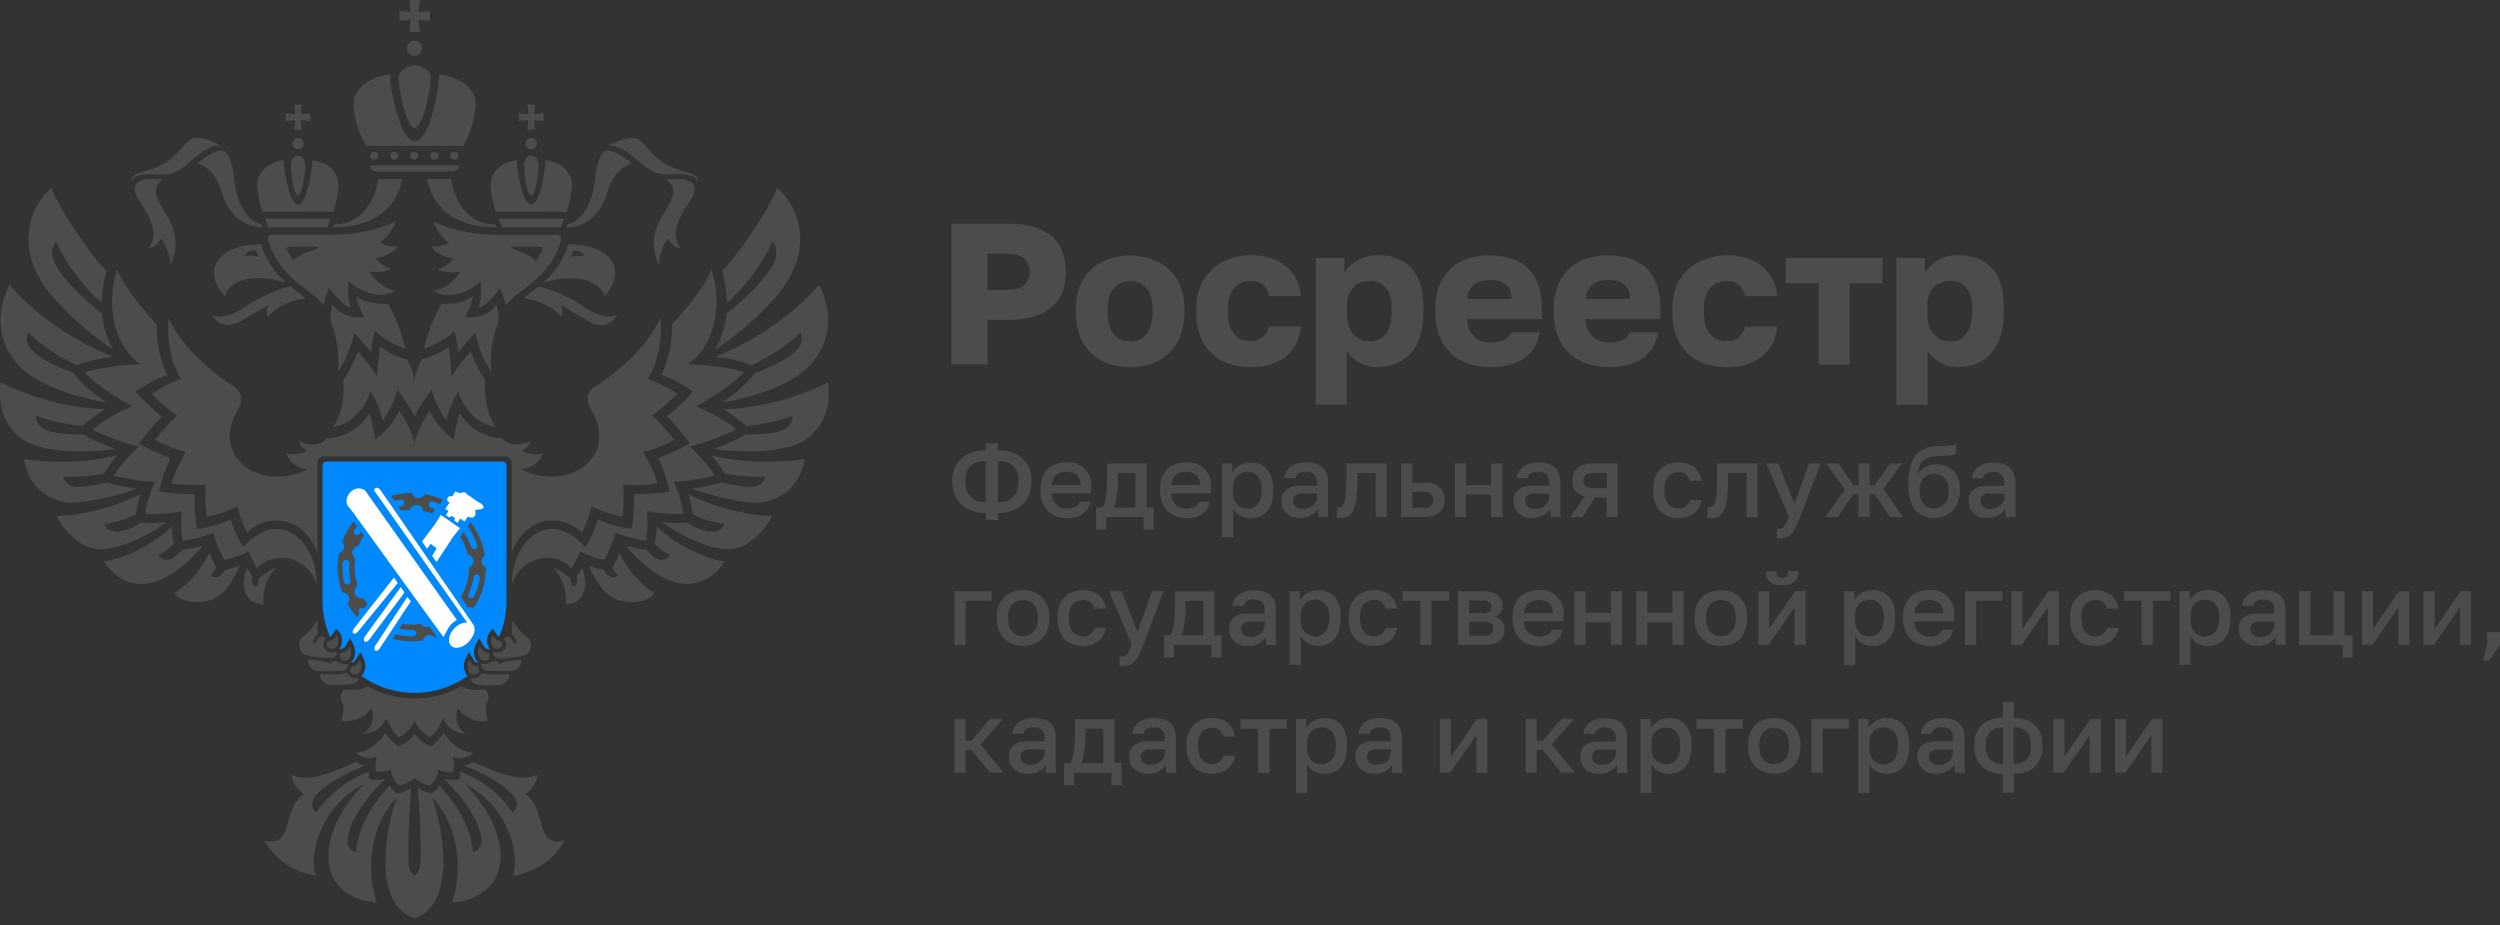 <?xml version="1.0" encoding="UTF-8"?> <svg xmlns="http://www.w3.org/2000/svg" width="200" height="74" fill="none"><rect width="100%" height="100%" fill="#333333" stroke="none"/><g clip-path="url(#a)"><path d="M78.86 41.6v-.56c-.38 0-.75-.05-1.11-.18a2.23 2.23 0 0 1-1.37-1.3 2.76 2.76 0 0 1-.19-1.03v-.16c0-.32.06-.64.19-.94.12-.28.3-.53.53-.74.24-.22.53-.39.84-.49.36-.12.73-.18 1.11-.18v-.56h.98v.56c.38 0 .76.06 1.12.18.31.1.6.27.84.49.23.2.41.46.53.74.13.3.19.62.18.94v.16c.01.35-.05.7-.18 1.03a2.2 2.2 0 0 1-1.37 1.3c-.36.13-.74.19-1.12.18v.56h-.98Zm0-1.41v-3.31c-.23 0-.47.03-.7.1a1.25 1.25 0 0 0-.83.76c-.06.2-.1.41-.1.62v.16c0 .24.03.48.1.7.07.2.18.38.32.53.14.14.32.25.51.32.23.07.47.1.7.1m.98 0c.24 0 .48-.03.7-.1a1.3 1.3 0 0 0 .83-.84c.08-.23.12-.47.11-.71v-.16c0-.21-.03-.42-.1-.61a1.3 1.3 0 0 0-.84-.77c-.23-.07-.46-.1-.7-.1v3.3ZM85.36 41.45c-.28 0-.56-.04-.82-.13a1.75 1.75 0 0 1-.67-.4c-.2-.2-.36-.43-.46-.7-.12-.3-.18-.63-.17-.96v-.16c0-.32.05-.63.16-.93a1.81 1.81 0 0 1 1.09-1.05c.25-.09.52-.13.79-.13a1.82 1.82 0 0 1 2.02 2.02v.46h-3.16c0 .2.04.38.11.56a1.15 1.15 0 0 0 .68.59c.14.05.29.07.44.07.24.01.47-.04.69-.15a.8.8 0 0 0 .33-.4h.84c-.03.2-.11.4-.22.57a1.53 1.53 0 0 1-.96.66 2.8 2.8 0 0 1-.68.08m-1.22-2.65h2.3c0-.17-.03-.34-.1-.5a.83.83 0 0 0-.23-.32 1 1 0 0 0-.37-.18 1.67 1.67 0 0 0-.87 0c-.13.04-.26.1-.37.2a.97.97 0 0 0-.36.8ZM87.69 42.37V40.6h.5c.07-.1.13-.22.16-.34a4.45 4.45 0 0 0 .2-1.2l.02-.77v-1.21h3.16v3.52h.56v1.77h-.8v-1.01h-3v1h-.8Zm1.4-1.77h1.75v-2.76h-1.41v.61c0 .41-.03.82-.09 1.22-.03.32-.12.63-.24.93M94.93 41.45c-.28 0-.56-.04-.82-.13a1.72 1.72 0 0 1-.67-.4c-.2-.2-.36-.43-.46-.7-.12-.3-.18-.63-.17-.96v-.16c0-.32.05-.63.16-.93a1.81 1.81 0 0 1 1.09-1.05c.25-.09.52-.13.78-.13a1.82 1.82 0 0 1 2.03 2.02v.46h-3.16c0 .2.04.38.11.56.06.14.16.27.28.38.11.1.25.16.39.21.14.05.29.07.44.07.23.01.47-.04.68-.15a.8.8 0 0 0 .34-.4h.84a1.49 1.49 0 0 1-.63.98c-.17.11-.36.2-.55.25a2.8 2.8 0 0 1-.68.08Zm-1.21-2.65h2.3c0-.17-.03-.34-.1-.5a.8.8 0 0 0-.24-.32.98.98 0 0 0-.36-.18 1.67 1.67 0 0 0-.87 0 1.02 1.02 0 0 0-.63.52c-.08.15-.11.32-.1.48ZM97.76 42.97v-5.9h.82v.74a1.67 1.67 0 0 1 1.46-.8 1.7 1.7 0 0 1 1.33.52c.35.45.52 1.01.47 1.58v.16c.01.33-.03.65-.12.96-.08.25-.2.48-.37.68-.16.18-.35.32-.57.42-.23.09-.48.14-.74.13a1.54 1.54 0 0 1-1.39-.78v2.3h-.89Zm2.08-2.28a1.03 1.03 0 0 0 .78-.36c.11-.14.2-.3.24-.45.06-.2.09-.41.08-.62v-.16c0-.2-.02-.4-.08-.59-.05-.15-.13-.3-.24-.42a1 1 0 0 0-.35-.26 1.07 1.07 0 0 0-.43-.08c-.17 0-.33.02-.48.08a1.08 1.08 0 0 0-.62.6c-.06.15-.1.3-.1.46v.57c0 .17.04.34.1.5.05.15.14.28.24.4.1.1.23.18.38.24s.31.09.48.09M103.99 41.45c-.21 0-.42-.03-.62-.1a1.24 1.24 0 0 1-.46-.3 1.2 1.2 0 0 1-.3-.42c-.06-.17-.1-.35-.1-.53a1.12 1.12 0 0 1 .39-.94c.32-.22.72-.33 1.11-.3h1.33v-.24a.85.85 0 0 0-.22-.69c-.2-.14-.43-.2-.67-.19a.98.98 0 0 0-.6.15.53.53 0 0 0-.2.36h-.88c.01-.17.06-.34.14-.5.09-.15.2-.3.35-.4.16-.12.34-.21.53-.27a2.71 2.71 0 0 1 1.43 0c.2.05.39.15.55.28.15.14.27.3.35.5.09.23.13.48.12.73v2.26c0 .16.02.33.04.5h-.8l-.04-.32v-.34a1.36 1.36 0 0 1-.55.53 2.07 2.07 0 0 1-.9.22m.23-.73c.15 0 .3-.02.44-.07.13-.04.26-.1.36-.2a.88.88 0 0 0 .33-.71v-.25h-1.17a.87.87 0 0 0-.54.15.55.55 0 0 0-.2.44c0 .09.02.17.05.25.03.08.08.15.14.2.16.14.37.2.58.19M107.22 41.45h-.14a.7.7 0 0 1-.14-.02v-.83H107.06c.1 0 .21-.04.3-.1.09-.1.16-.23.2-.37.06-.22.1-.45.11-.68.02-.3.04-.65.04-1.08v-1.3h3.23v4.28h-.88v-3.51h-1.47v.7a10 10 0 0 1-.09 1.42c-.04.3-.12.6-.25.89-.1.2-.25.36-.44.46-.18.1-.38.14-.59.14ZM112.1 41.36v-4.28h.88v1.54h.97c.43-.03.87.1 1.22.36a1.29 1.29 0 0 1 .4 1.01c0 .2-.04.39-.1.57-.06.16-.16.3-.3.43-.14.12-.3.22-.5.27-.23.07-.48.1-.72.1h-1.85Zm.88-.74h.87c.23.03.45-.03.63-.15a.6.6 0 0 0 .18-.48.62.62 0 0 0-.18-.48.93.93 0 0 0-.63-.16h-.87v1.27ZM116.38 41.36v-4.28h.9v1.72h2.01v-1.72h.9v4.28h-.9v-1.8h-2.02v1.8h-.89ZM122.57 41.45a1.8 1.8 0 0 1-.62-.1 1.27 1.27 0 0 1-.46-.3 1.22 1.22 0 0 1-.3-.42c-.06-.17-.1-.35-.1-.53a1.13 1.13 0 0 1 .38-.94c.33-.22.73-.32 1.12-.3h1.33v-.24a.85.85 0 0 0-.22-.69c-.2-.14-.43-.2-.67-.19a.98.98 0 0 0-.6.15.5.5 0 0 0-.2.36h-.88a1.25 1.25 0 0 1 .49-.9c.16-.11.35-.2.54-.26a2.7 2.7 0 0 1 1.43 0c.2.05.38.15.54.28.16.13.28.3.35.5.09.23.13.48.13.73v2.25c0 .16.02.33.04.5h-.81c0-.12-.03-.22-.03-.32v-.34a1.46 1.46 0 0 1-.55.53 2.05 2.05 0 0 1-.91.22m.24-.73c.15 0 .3-.02.44-.07.13-.04.25-.1.36-.2a.9.9 0 0 0 .33-.71v-.25h-1.17a.86.86 0 0 0-.55.15.53.53 0 0 0-.2.44c0 .09.02.17.05.25a.6.6 0 0 0 .14.2c.17.14.38.2.59.19M125.63 41.36l1.14-1.66a1.3 1.3 0 0 1-.75-.45 1.34 1.34 0 0 1-.23-.8c0-.2.03-.38.1-.57.06-.16.16-.31.29-.43.16-.13.33-.22.53-.27.25-.07.5-.1.76-.1h1.94v4.28h-.88v-1.57h-.92l-1 1.57h-.98Zm1.82-2.3h1.09v-1.22h-1.1a.88.88 0 0 0-.58.15.66.66 0 0 0 0 .92.9.9 0 0 0 .59.15ZM134.27 41.45c-.27 0-.54-.04-.8-.14a1.7 1.7 0 0 1-.64-.4c-.19-.2-.33-.43-.42-.69-.11-.3-.16-.63-.16-.96v-.16c0-.32.05-.63.17-.92a1.81 1.81 0 0 1 1.08-1.06 2.33 2.33 0 0 1 1.5-.02 1.63 1.63 0 0 1 1.13 1.36h-.91a1.2 1.2 0 0 0-.32-.5.9.9 0 0 0-.63-.19 1.05 1.05 0 0 0-.78.32c-.1.12-.19.26-.24.41-.06.2-.09.4-.09.6v.17c0 .22.03.43.1.64.04.16.12.31.23.44.1.1.22.2.35.25.14.05.28.08.43.08a1 1 0 0 0 .6-.18c.17-.13.3-.3.35-.5h.9a1.6 1.6 0 0 1-.61 1.07c-.16.12-.35.22-.55.28-.22.07-.46.1-.69.1M136.88 41.45h-.14a.7.7 0 0 1-.14-.02v-.83H136.72c.1 0 .2-.04.29-.1a.8.8 0 0 0 .2-.37c.06-.22.1-.45.12-.68.02-.3.03-.65.03-1.08v-1.3h3.23v4.28h-.87v-3.51h-1.48v.7c0 .47-.03.95-.09 1.43-.03.31-.12.61-.25.9-.1.19-.24.35-.43.46-.18.1-.38.14-.58.13M142.39 43.06h-.13a.63.63 0 0 1-.11-.02v-.77l.11.02h.13c.07 0 .14-.02.2-.05a.53.53 0 0 0 .17-.14 6.77 6.77 0 0 0 .35-.76l-1.81-4.27h.98l1.28 3.26 1.16-3.26h.93l-1.63 4.28-.33.77c-.09.2-.2.38-.34.54a1.1 1.1 0 0 1-.41.29c-.18.07-.37.1-.56.1M146.03 41.36l1.55-2.2-1.47-2.08h.97l1.2 1.74h.4v-1.74h.89v1.74h.4l1.24-1.74h.94l-1.48 2.03 1.55 2.25h-1.01l-1.24-1.83h-.4v1.83h-.9v-1.83h-.4l-1.25 1.83h-1ZM154.74 41.45c-.28 0-.56-.06-.82-.17a1.8 1.8 0 0 1-.66-.47c-.19-.22-.34-.48-.43-.77a3.09 3.09 0 0 1-.16-1.04v-.16c0-.43.03-.86.1-1.29.06-.34.19-.67.37-.97.17-.26.4-.48.69-.62.32-.17.69-.26 1.06-.26l.48-.02c.15 0 .29 0 .43-.02.15-.03.27-.03.38-.05.1-.02.2-.06.3-.1v.8a.8.8 0 0 1-.19.07l-.29.05a8.68 8.68 0 0 1-1.01.06c-.23 0-.45.03-.66.1a1.13 1.13 0 0 0-.78.73 2.8 2.8 0 0 0-.15.7 1.47 1.47 0 0 1 .59-.63c.13-.08.28-.14.43-.18a2.13 2.13 0 0 1 1.28.07 1.71 1.71 0 0 1 .96 1c.1.27.14.55.13.83v.16c0 .31-.05.62-.16.9a1.84 1.84 0 0 1-1.09 1.12c-.25.11-.53.16-.81.16m0-.78a1.09 1.09 0 0 0 .83-.35c.24-.28.35-.64.33-1v-.17a1.33 1.33 0 0 0-.33-.91.97.97 0 0 0-.36-.25c-.3-.11-.64-.11-.95 0a1.05 1.05 0 0 0-.6.64c-.06.17-.1.34-.09.52v.15c0 .2.03.4.09.58.05.16.14.3.25.43a1.09 1.09 0 0 0 .83.37M158.96 41.45a1.8 1.8 0 0 1-.62-.1 1.22 1.22 0 0 1-.75-.71c-.06-.17-.1-.35-.1-.53a1.13 1.13 0 0 1 .38-.94c.33-.22.73-.33 1.12-.3h1.34v-.25a.85.85 0 0 0-.23-.68 1 1 0 0 0-.66-.19.98.98 0 0 0-.6.15.5.5 0 0 0-.2.36h-.88a1.2 1.2 0 0 1 .49-.9c.16-.12.34-.2.53-.26a2.7 2.7 0 0 1 1.42 0c.2.05.4.14.55.28.16.13.28.3.35.5.1.23.14.48.13.73V40.85c0 .16.02.33.04.5h-.8c0-.12-.03-.22-.04-.32v-.34c-.06.1-.14.2-.22.3a1.5 1.5 0 0 1-.74.38c-.16.04-.32.06-.5.06m.24-.72c.15 0 .3-.02.44-.07.13-.04.25-.1.36-.2.1-.08.19-.18.25-.3a.94.94 0 0 0 .08-.41v-.25h-1.16a.87.87 0 0 0-.56.15.55.55 0 0 0-.19.44.62.62 0 0 0 .19.46c.16.13.37.2.58.18M76.36 51.58V47.3h2.98v.76h-2.1v3.52h-.88ZM81.84 51.67c-.27 0-.55-.04-.8-.13a1.89 1.89 0 0 1-1.13-1.09c-.12-.3-.18-.64-.17-.97v-.16c0-.31.05-.63.17-.92.1-.25.26-.47.46-.66.2-.17.42-.3.66-.4a2.5 2.5 0 0 1 1.62 0c.25.1.47.23.67.4.2.2.35.42.45.67.12.29.18.6.17.91v.16c0 .33-.05.66-.17.97a1.85 1.85 0 0 1-1.12 1.1c-.26.08-.53.12-.81.12Zm0-.77c.15 0 .3-.03.45-.09a1.07 1.07 0 0 0 .64-.69c.07-.2.1-.42.1-.64v-.16c0-.2-.03-.4-.1-.58-.06-.15-.14-.3-.26-.42a1 1 0 0 0-.38-.24c-.14-.06-.3-.09-.45-.08-.15 0-.3.02-.45.08-.15.05-.27.13-.38.24-.11.12-.2.26-.26.42-.07.19-.1.38-.1.58v.16c0 .22.03.44.1.64.06.17.14.32.26.44.1.11.23.2.38.26.14.05.3.08.45.08ZM86.61 51.67c-.27 0-.55-.04-.8-.13a1.72 1.72 0 0 1-.64-.4c-.19-.2-.32-.44-.41-.7-.1-.3-.16-.63-.15-.96v-.16c-.01-.3.05-.62.16-.91a1.84 1.84 0 0 1 1.08-1.06c.25-.1.51-.14.78-.14.25 0 .5.04.73.12a1.59 1.59 0 0 1 .93.78c.1.18.16.37.2.58h-.92a1.19 1.19 0 0 0-.32-.5.87.87 0 0 0-.62-.19 1.09 1.09 0 0 0-.78.32c-.11.12-.2.26-.24.41-.07.2-.1.4-.1.6v.17a2 2 0 0 0 .1.64c.05.16.13.3.23.44.1.1.22.2.36.25.13.05.28.08.43.08.21 0 .42-.06.6-.18.16-.13.28-.3.34-.5h.91c-.03.2-.1.41-.21.6-.1.18-.24.34-.4.46-.17.13-.36.23-.56.3-.22.06-.45.1-.68.1M89.81 53.29h-.12l-.12-.02v-.78l.12.02h.12c.08 0 .15-.01.21-.04a.5.5 0 0 0 .17-.14c.06-.1.12-.19.16-.3l.19-.46-1.81-4.28h.99L91 50.55l1.16-3.26h.92l-1.61 4.3-.33.77c-.09.2-.2.37-.34.53a1.1 1.1 0 0 1-.42.3c-.18.06-.37.1-.56.09M93.12 52.6v-1.77h.5c.07-.11.12-.23.16-.35a4.77 4.77 0 0 0 .2-1.2l.02-.77v-1.2h3.16v3.52h.56v1.76h-.8v-1h-3v1h-.8Zm1.4-1.77h1.75v-2.77h-1.43v.62c0 .4-.03.81-.09 1.22a3.6 3.6 0 0 1-.24.93M99.82 51.67a1.8 1.8 0 0 1-.62-.1 1.34 1.34 0 0 1-.76-.72c-.06-.16-.1-.34-.1-.53a1.14 1.14 0 0 1 .38-.94c.33-.22.73-.32 1.12-.29h1.33v-.25a.85.85 0 0 0-.22-.68c-.2-.14-.43-.2-.66-.2a.96.96 0 0 0-.6.16.52.52 0 0 0-.21.36h-.88a1.17 1.17 0 0 1 .49-.9c.16-.12.34-.2.54-.26a2.7 2.7 0 0 1 1.43 0 1.3 1.3 0 0 1 .9.78c.08.23.12.48.11.73v2.26c0 .17.02.34.04.5h-.8a5.4 5.4 0 0 1-.04-.32v-.33a1.38 1.38 0 0 1-.54.52c-.13.07-.27.13-.42.16-.16.04-.33.06-.5.05m.24-.71c.15 0 .3-.03.44-.07.13-.04.26-.1.36-.2a.9.9 0 0 0 .33-.72v-.25h-1.17a.88.88 0 0 0-.54.15.53.53 0 0 0-.2.45.62.62 0 0 0 .19.46c.17.13.38.2.6.18M103.16 53.2v-5.9h.83v.74c.14-.25.34-.46.58-.6.27-.15.57-.23.88-.23a1.69 1.69 0 0 1 1.32.53c.35.45.52 1.02.48 1.58v.16c0 .33-.04.65-.13.96-.08.25-.2.48-.37.68-.15.18-.35.32-.57.41-.23.1-.48.15-.73.14-.3.01-.6-.06-.85-.21a1.54 1.54 0 0 1-.54-.57v2.3h-.9Zm2.08-2.29a1 1 0 0 0 .79-.36c.1-.13.18-.28.23-.45.06-.2.09-.4.09-.62v-.16c0-.2-.03-.4-.09-.58-.05-.15-.13-.3-.23-.42a1.03 1.03 0 0 0-.79-.35c-.16 0-.33.03-.48.09-.14.05-.27.13-.38.23a1.23 1.23 0 0 0-.33.83v.56c0 .17.03.35.09.5.05.15.14.28.24.4.1.1.24.19.38.24.15.06.31.1.48.09M109.9 51.67c-.27 0-.54-.04-.8-.13a1.68 1.68 0 0 1-.63-.4c-.2-.2-.34-.44-.43-.7-.1-.3-.16-.63-.15-.96v-.16c0-.3.05-.62.16-.91a1.83 1.83 0 0 1 1.09-1.06 2.24 2.24 0 0 1 1.51-.02c.2.07.39.17.55.31.16.13.28.29.37.46.1.19.17.38.2.59h-.92a1.22 1.22 0 0 0-.31-.5.9.9 0 0 0-.63-.19 1.09 1.09 0 0 0-.78.32c-.1.12-.2.26-.24.41-.06.2-.1.4-.09.6v.17c0 .21.03.43.09.64.05.16.13.3.24.44.1.1.21.2.35.25.14.05.28.08.43.08.21 0 .42-.06.6-.18.17-.13.29-.3.34-.5h.91a1.6 1.6 0 0 1-.61 1.07c-.17.12-.35.22-.56.28-.22.07-.45.1-.68.1M113.62 51.58v-3.52h-1.41v-.76h3.72v.76h-1.42v3.52h-.89ZM116.65 51.58V47.3h2c.24 0 .47.03.7.09.18.04.34.13.48.24.13.1.23.23.3.37.06.14.09.3.09.46a.96.96 0 0 1-.67.9 1 1 0 0 1 .82 1 1.13 1.13 0 0 1-.37.88c-.34.25-.75.36-1.17.33l-2.18.01Zm.88-2.52h1.04a.9.9 0 0 0 .58-.14c.05-.04.1-.1.13-.17a.48.48 0 0 0 .03-.21.45.45 0 0 0-.16-.37.94.94 0 0 0-.58-.13h-1.04v1.02Zm0 1.79h1.16a1 1 0 0 0 .59-.14.49.49 0 0 0 .17-.4.52.52 0 0 0-.17-.42.92.92 0 0 0-.59-.15h-1.16v1.1ZM123.13 51.67c-.28 0-.56-.04-.82-.13a1.8 1.8 0 0 1-1.13-1.09c-.12-.3-.18-.64-.17-.97v-.16c0-.31.05-.63.16-.92a1.76 1.76 0 0 1 1.08-1.05c.26-.1.53-.14.8-.14a1.83 1.83 0 0 1 2.03 2.05v.45h-3.17c0 .2.03.38.11.56.07.15.17.27.3.37.1.1.24.17.38.22.14.05.3.07.44.07.24.01.47-.04.69-.15a.78.78 0 0 0 .33-.4h.84a1.49 1.49 0 0 1-.63.97c-.17.12-.35.2-.55.26-.22.05-.45.08-.68.08m-1.21-2.63h2.3c0-.17-.03-.34-.09-.5a.84.84 0 0 0-.24-.32.99.99 0 0 0-.37-.18 1.7 1.7 0 0 0-.87 0 .98.98 0 0 0-.73 1M125.96 51.58V47.3h.9v1.72h2.01V47.3h.89v4.28h-.89v-1.8h-2.02v1.8h-.89ZM130.89 51.58V47.3h.89v1.72h2.01V47.3h.9v4.28h-.9v-1.8h-2.01v1.8h-.9ZM137.67 51.67c-.27 0-.55-.04-.8-.13a1.86 1.86 0 0 1-1.13-1.09c-.12-.3-.18-.64-.17-.97v-.16c0-.31.05-.63.17-.92a1.84 1.84 0 0 1 1.12-1.05 2.5 2.5 0 0 1 1.62 0 1.87 1.87 0 0 1 1.12 1.06c.12.29.18.6.17.91v.16c0 .33-.05.66-.17.97-.1.25-.26.49-.46.68a1.8 1.8 0 0 1-.66.41c-.26.09-.53.13-.81.13Zm0-.77c.15 0 .3-.03.45-.09.15-.05.28-.14.38-.25.12-.13.2-.28.26-.44.07-.2.1-.42.1-.64v-.16c0-.2-.03-.4-.1-.58-.06-.16-.14-.3-.26-.42a.98.98 0 0 0-.38-.24c-.29-.11-.61-.11-.9 0a.99.99 0 0 0-.38.24c-.12.12-.2.26-.26.42-.07.19-.1.38-.1.58v.16c0 .22.03.44.1.64.06.17.14.32.26.44.1.12.23.2.38.26.14.05.3.08.45.08ZM140.66 51.58V47.3h.87v3.02l2.08-3.02h.84v4.28h-.88v-3.01l-2.07 3.01h-.84Zm1.9-4.78c-.36.04-.7-.06-1-.27a1.07 1.07 0 0 1-.28-.82h.83c-.02.14.03.28.11.4a.43.43 0 0 0 .35.12.47.47 0 0 0 .36-.13.58.58 0 0 0 .11-.4h.82a1.05 1.05 0 0 1-.29.83c-.28.2-.64.3-.99.27M147.52 53.2v-5.9h.83v.74c.13-.25.33-.46.58-.6.26-.15.57-.23.88-.23a1.69 1.69 0 0 1 1.31.53c.36.45.53 1.02.48 1.58v.16c.01.33-.03.65-.12.96-.08.25-.2.48-.37.68-.16.18-.35.32-.57.41-.23.1-.48.15-.73.14-.3.01-.6-.06-.85-.21a1.53 1.53 0 0 1-.54-.57v2.3h-.9Zm2.08-2.29a1 1 0 0 0 .78-.36c.11-.13.2-.28.24-.45.06-.2.09-.4.09-.62v-.16c0-.2-.03-.4-.09-.58-.05-.15-.13-.3-.24-.42a.98.98 0 0 0-.34-.26 1.3 1.3 0 0 0-.92 0 1.04 1.04 0 0 0-.62.6c-.06.14-.09.3-.09.46v.56c0 .17.03.35.09.5.05.15.14.28.24.4.11.1.24.19.38.24.15.06.32.1.48.09M154.37 51.67c-.28 0-.56-.04-.83-.13a1.8 1.8 0 0 1-1.12-1.09 2.5 2.5 0 0 1-.17-.97v-.16c-.01-.31.04-.63.16-.92a1.84 1.84 0 0 1 1.09-1.06c.25-.08.51-.13.78-.13a1.83 1.83 0 0 1 2.05 2.05v.45h-3.19c0 .2.04.38.12.56.06.15.16.27.29.37.11.1.24.17.39.22.14.05.29.07.44.07.23.01.47-.04.68-.15a.78.78 0 0 0 .34-.4h.84c-.04.2-.11.4-.22.57-.11.16-.25.3-.4.41-.18.11-.37.2-.57.25-.22.05-.45.08-.67.08m-1.22-2.63h2.31c0-.17-.03-.34-.1-.5a.84.84 0 0 0-.24-.32.99.99 0 0 0-.36-.18 1.7 1.7 0 0 0-.88 0c-.13.04-.25.1-.36.19a.98.98 0 0 0-.37.8M157.2 51.58V47.3h2.99v.76h-2.1v3.52h-.9ZM160.91 51.58V47.3h.88v3.02l2.08-3.02h.84v4.28h-.88v-3.01l-2.08 3.01h-.84ZM167.62 51.67c-.27 0-.55-.04-.8-.13a1.71 1.71 0 0 1-.64-.4c-.2-.2-.34-.44-.43-.7-.1-.3-.16-.63-.15-.96v-.16c0-.3.05-.62.16-.91a1.85 1.85 0 0 1 1.09-1.06 2.25 2.25 0 0 1 1.51-.02 1.58 1.58 0 0 1 .93.78c.1.18.16.37.19.58h-.92a1.2 1.2 0 0 0-.31-.5.88.88 0 0 0-.63-.19 1.09 1.09 0 0 0-.78.32c-.1.12-.19.26-.24.41-.06.2-.1.4-.09.6v.17c0 .21.03.43.1.64.04.16.12.3.23.44.1.1.22.2.35.25.14.05.28.08.43.08.22 0 .43-.06.6-.18.17-.13.29-.3.34-.5h.91a1.6 1.6 0 0 1-.61 1.07c-.16.12-.35.22-.56.28-.22.07-.45.1-.68.1M171.33 51.58v-3.52h-1.41v-.76h3.71v.76h-1.4v3.52h-.9ZM174.36 53.2v-5.9h.82v.74a1.64 1.64 0 0 1 1.46-.83 1.69 1.69 0 0 1 1.32.53c.35.45.52 1.02.48 1.58v.16c0 .33-.04.65-.13.96-.07.25-.2.48-.37.68-.15.19-.35.33-.58.41a1.88 1.88 0 0 1-1.58-.07 1.53 1.53 0 0 1-.54-.57v2.3h-.88Zm2.07-2.29a1 1 0 0 0 .8-.36c.1-.13.18-.28.23-.45.05-.2.08-.4.08-.62v-.16c0-.2-.03-.4-.08-.58a1.2 1.2 0 0 0-.24-.42 1 1 0 0 0-.79-.35c-.16 0-.32.03-.48.09a1.1 1.1 0 0 0-.37.23 1.17 1.17 0 0 0-.33.83v.56a1.2 1.2 0 0 0 .33.9 1.14 1.14 0 0 0 .85.33M180.59 51.67c-.22 0-.43-.03-.63-.1a1.28 1.28 0 0 1-.75-.72 1.4 1.4 0 0 1-.1-.53 1.12 1.12 0 0 1 .38-.94c.33-.22.73-.32 1.12-.29h1.33v-.25a.85.85 0 0 0-.22-.69c-.2-.13-.43-.2-.67-.18a.96.96 0 0 0-.6.15.52.52 0 0 0-.2.36h-.88a1.18 1.18 0 0 1 .49-.9c.16-.12.34-.2.53-.26a2.7 2.7 0 0 1 1.43 0c.2.04.39.14.55.28.15.13.27.3.35.5.09.23.13.48.12.73v2.26c0 .16.02.34.04.5h-.8l-.04-.32v-.33a1.46 1.46 0 0 1-.55.53 2.06 2.06 0 0 1-.9.21m.23-.72c.15 0 .3-.03.44-.07.13-.04.26-.1.36-.2.1-.08.19-.18.24-.3a.97.97 0 0 0 .1-.42v-.25h-1.18a.87.87 0 0 0-.54.15.53.53 0 0 0-.2.44.62.62 0 0 0 .19.47c.16.13.37.2.58.18M183.93 51.58V47.3h.89v3.53h1.86V47.3h.88v3.53h.65v1.76h-.8v-1h-3.48ZM188.96 51.58V47.3h.88v3.02l2.07-3.02h.84v4.28h-.88v-3.01l-2.07 3.01h-.84ZM193.88 51.58V47.3h.89v3.02l2.07-3.02h.84v4.28h-.88v-3.01l-2.07 3.01h-.84ZM198.65 52.84l.32-1.26v-1H200v1l-.87 1.26h-.48ZM76.36 61.8v-4.27h.88v1.73h.49l1.46-1.73h1.02l-1.77 2.03 1.85 2.25h-1.1l-1.46-1.82h-.49v1.82h-.88ZM82.2 61.9c-.22 0-.43-.03-.63-.1a1.24 1.24 0 0 1-.46-.3 1.19 1.19 0 0 1-.3-.42c-.06-.17-.09-.35-.09-.53a1.13 1.13 0 0 1 .38-.94c.33-.22.72-.33 1.12-.3h1.33v-.24a.88.88 0 0 0-.23-.7c-.19-.13-.42-.2-.66-.18a.98.98 0 0 0-.58.15.53.53 0 0 0-.21.36h-.88a1.22 1.22 0 0 1 .49-.9c.16-.11.34-.2.54-.26a2.7 2.7 0 0 1 1.43 0 1.28 1.28 0 0 1 .9.78c.08.23.12.48.11.73v2.27c0 .16.02.33.04.5h-.8a2.5 2.5 0 0 1-.04-.32v-.34a1.3 1.3 0 0 1-.55.53c-.12.07-.26.12-.4.16-.17.03-.33.05-.5.05m.23-.72c.15 0 .3-.02.45-.07.13-.04.25-.1.35-.19a.9.9 0 0 0 .33-.72v-.25h-1.16a.87.87 0 0 0-.57.15.53.53 0 0 0-.2.45.6.6 0 0 0 .2.45c.16.14.37.2.59.19M85.12 62.82v-1.77h.5c.07-.1.12-.22.15-.34a4.14 4.14 0 0 0 .2-1.2c.02-.24.03-.5.03-.77v-1.2h3.16v3.5h.56v1.78h-.8v-1h-3v1h-.8Zm1.4-1.77h1.74v-2.76h-1.43v.61c0 .41-.02.82-.08 1.22-.04.32-.12.63-.24.93M91.82 61.9c-.21 0-.42-.03-.62-.1a1.24 1.24 0 0 1-.46-.3 1.19 1.19 0 0 1-.3-.42c-.06-.17-.1-.35-.1-.53a1.13 1.13 0 0 1 .39-.94c.33-.22.72-.33 1.11-.3h1.34v-.24a.85.85 0 0 0-.23-.7c-.2-.13-.43-.2-.66-.18a.98.98 0 0 0-.6.15.54.54 0 0 0-.21.36h-.88c.01-.17.06-.34.14-.5.09-.15.2-.29.35-.4.16-.11.34-.2.54-.26a2.7 2.7 0 0 1 1.42 0c.2.05.39.15.55.28.15.13.28.3.35.5.09.23.13.48.12.73v2.27c0 .16.02.33.05.5h-.81a3.2 3.2 0 0 1-.04-.32v-.34c-.05.1-.13.2-.22.3-.1.08-.2.16-.32.23-.13.07-.27.12-.41.16-.16.03-.33.05-.5.05m.24-.72c.14 0 .3-.02.44-.07.13-.04.25-.1.35-.19a.9.9 0 0 0 .34-.72v-.25h-1.17a.87.87 0 0 0-.55.15.53.53 0 0 0-.2.45.6.6 0 0 0 .19.45c.17.14.38.2.6.19M96.94 61.9a2.3 2.3 0 0 1-.8-.14 1.65 1.65 0 0 1-.64-.4c-.2-.2-.34-.43-.43-.69-.1-.3-.16-.63-.15-.96v-.16c0-.31.05-.62.16-.91a1.85 1.85 0 0 1 1.08-1.06c.25-.1.52-.14.78-.14.25 0 .5.03.74.11a1.6 1.6 0 0 1 .93.78c.1.18.16.38.19.58h-.91a1.22 1.22 0 0 0-.31-.49.9.9 0 0 0-.63-.2c-.15 0-.3.03-.42.09-.14.05-.26.13-.36.24-.11.11-.2.25-.24.4-.07.2-.1.4-.1.6v.17c0 .22.03.44.1.64.05.16.13.31.23.44.1.11.22.2.36.25.13.06.28.09.43.08a1 1 0 0 0 .6-.18c.16-.12.28-.3.34-.5h.91a1.64 1.64 0 0 1-1.17 1.36c-.22.07-.45.1-.68.1M100.65 61.8V58.3h-1.4v-.76h3.7v.76h-1.4v3.52h-.9ZM103.68 63.42v-5.9h.82v.74c.14-.24.34-.44.59-.58.26-.16.57-.24.87-.23a1.7 1.7 0 0 1 1.33.53c.34.45.52 1.01.47 1.58v.16c.01.32-.03.64-.12.95-.08.26-.2.5-.37.7-.16.17-.35.31-.57.4-.23.1-.48.14-.74.14a1.54 1.54 0 0 1-1.39-.78v2.3h-.89Zm2.08-2.28a1.03 1.03 0 0 0 .78-.37c.11-.13.2-.28.24-.44.06-.2.09-.41.08-.62v-.16c0-.2-.02-.4-.08-.59-.05-.15-.13-.3-.24-.42a1.02 1.02 0 0 0-.79-.35c-.16 0-.32.03-.47.09a1.1 1.1 0 0 0-.71 1.06v.57c0 .17.03.34.09.5.05.15.14.28.24.4a1.25 1.25 0 0 0 .86.34M109.9 61.9c-.2 0-.41-.03-.61-.1a1.24 1.24 0 0 1-.46-.3 1.18 1.18 0 0 1-.3-.42c-.06-.17-.1-.35-.1-.53a1.13 1.13 0 0 1 .39-.94c.33-.22.72-.33 1.11-.3h1.33v-.24a.85.85 0 0 0-.22-.7c-.2-.13-.43-.2-.67-.18a.98.98 0 0 0-.6.15.53.53 0 0 0-.2.36h-.88c.01-.17.06-.34.14-.5.09-.15.2-.29.35-.4.16-.11.34-.2.54-.26a2.71 2.71 0 0 1 1.42 0 1.26 1.26 0 0 1 .9.78c.09.23.13.48.12.73v2.27c0 .16.02.33.04.5h-.8a3.42 3.42 0 0 1-.04-.32v-.34a1.31 1.31 0 0 1-.55.53c-.12.07-.26.12-.4.16-.16.03-.33.05-.5.05m.23-.72c.15 0 .3-.02.44-.07.14-.04.26-.1.36-.19a.93.93 0 0 0 .33-.72v-.25h-1.16a.88.88 0 0 0-.55.15.52.52 0 0 0-.2.45.6.6 0 0 0 .19.45c.17.14.38.2.6.19M115.19 61.8v-4.27h.88v3.01l2.08-3.01h.83v4.28h-.87V58.8l-2.08 3h-.84ZM122.06 61.8v-4.27h.88v1.73h.49l1.46-1.73h1.02l-1.77 2.03 1.85 2.25h-1.1l-1.46-1.82h-.49v1.82h-.88ZM127.9 61.9a1.8 1.8 0 0 1-.63-.1 1.23 1.23 0 0 1-.74-.71c-.07-.17-.1-.35-.1-.53a1.15 1.15 0 0 1 .38-.94c.33-.22.72-.33 1.11-.3h1.34v-.25a.85.85 0 0 0-.23-.68c-.2-.14-.43-.2-.66-.19a.98.98 0 0 0-.6.15.53.53 0 0 0-.2.36h-.88a1.2 1.2 0 0 1 .49-.9c.16-.12.34-.2.54-.26a2.7 2.7 0 0 1 1.42 0c.2.05.39.15.54.28.16.13.28.3.35.5.1.23.14.48.13.73v2.27c0 .16.02.33.04.5h-.8c0-.12-.03-.22-.03-.32v-.34a1.42 1.42 0 0 1-.54.53 2.2 2.2 0 0 1-.91.22m.23-.73c.15 0 .3-.02.44-.07.13-.04.25-.1.36-.19a.92.92 0 0 0 .33-.72v-.25h-1.17a.88.88 0 0 0-.55.15.54.54 0 0 0-.19.44.62.62 0 0 0 .19.46c.16.13.37.2.58.18M131.24 63.42v-5.9h.82v.74a1.65 1.65 0 0 1 1.46-.81 1.69 1.69 0 0 1 1.32.53c.35.45.52 1.01.48 1.58v.16c0 .32-.04.64-.13.95-.07.25-.2.49-.37.7-.16.17-.36.31-.58.4a1.91 1.91 0 0 1-1.58-.08 1.53 1.53 0 0 1-.54-.56v2.3h-.88Zm2.07-2.28c.15 0 .3-.03.44-.1a.99.99 0 0 0 .35-.27c.1-.13.19-.28.24-.44.05-.2.08-.41.08-.62v-.16c0-.2-.03-.4-.08-.59-.06-.15-.14-.3-.24-.42a1.01 1.01 0 0 0-.79-.34c-.16 0-.32.02-.48.08a1.08 1.08 0 0 0-.62.6c-.06.15-.09.3-.08.46v.57c0 .17.02.34.08.5a1.05 1.05 0 0 0 .62.63c.15.07.32.1.48.1M137.13 61.8V58.3h-1.4v-.76h3.7v.76h-1.4v3.52h-.9ZM141.94 61.9c-.27 0-.54-.04-.8-.14a1.84 1.84 0 0 1-1.13-1.08c-.12-.31-.17-.64-.17-.97v-.16c0-.32.05-.63.17-.92a1.9 1.9 0 0 1 1.12-1.05 2.5 2.5 0 0 1 1.62 0 1.87 1.87 0 0 1 1.1 1.05c.13.3.19.6.18.92v.16c0 .33-.05.65-.17.96-.1.26-.26.5-.46.69a1.8 1.8 0 0 1-.66.4c-.26.1-.54.14-.81.14m0-.78c.15 0 .3-.03.45-.08a1 1 0 0 0 .38-.26c.12-.12.2-.27.26-.43.07-.2.1-.42.1-.64v-.16c0-.2-.03-.4-.1-.58-.06-.16-.15-.3-.26-.42-.1-.1-.23-.2-.38-.25a1.33 1.33 0 0 0-.9 0c-.15.06-.28.14-.38.25-.12.12-.2.26-.26.42-.07.18-.1.38-.1.58v.16c0 .22.03.43.1.64.05.16.14.3.25.44.11.11.24.2.39.25.14.06.3.08.45.08ZM144.93 61.8v-4.27h2.98v.76h-2.1v3.52h-.88ZM148.66 63.42v-5.9h.82v.74a1.64 1.64 0 0 1 1.46-.81 1.7 1.7 0 0 1 1.31.53c.36.45.53 1.01.49 1.58v.16c0 .32-.04.64-.14.95-.07.26-.2.49-.36.7-.16.17-.36.31-.58.4a1.9 1.9 0 0 1-1.58-.08 1.53 1.53 0 0 1-.54-.56v2.3h-.88Zm2.07-2.28c.15 0 .3-.03.44-.1a.98.98 0 0 0 .35-.27c.1-.13.18-.28.23-.44.06-.2.09-.41.09-.62v-.16c0-.2-.03-.4-.09-.59-.05-.15-.13-.3-.23-.42a1.01 1.01 0 0 0-.8-.34c-.15 0-.32.02-.47.08a1.08 1.08 0 0 0-.7 1.06v.57c0 .17.02.34.08.5.06.15.14.28.24.4a1.22 1.22 0 0 0 .86.34M154.87 61.9a1.8 1.8 0 0 1-.63-.1 1.25 1.25 0 0 1-.46-.3 1.22 1.22 0 0 1-.29-.42c-.06-.17-.1-.35-.1-.53a1.13 1.13 0 0 1 .39-.94c.32-.22.72-.33 1.11-.3h1.35v-.24a.85.85 0 0 0-.23-.7c-.19-.13-.42-.2-.66-.18a.98.98 0 0 0-.58.15.51.51 0 0 0-.21.36h-.88a1.2 1.2 0 0 1 .5-.9c.16-.11.34-.2.53-.26a2.7 2.7 0 0 1 1.42 0c.2.05.4.15.55.28.16.13.28.3.35.5.1.23.13.48.13.73v2.27c0 .16.02.33.04.5h-.81c0-.12-.03-.22-.03-.32v-.34a1.44 1.44 0 0 1-.54.53 2.2 2.2 0 0 1-.94.22m.22-.72c.15 0 .3-.02.44-.07.13-.04.25-.1.36-.19a.92.92 0 0 0 .34-.72v-.25h-1.17a.87.87 0 0 0-.55.15.53.53 0 0 0-.2.44.61.61 0 0 0 .2.46c.16.14.37.2.59.18M160.23 63.42V61.9a2.3 2.3 0 0 1-1.68-.57 2.16 2.16 0 0 1-.59-1.61v-.16a2.06 2.06 0 0 1 .59-1.57c.47-.4 1.07-.6 1.69-.55v-1.28h.87v1.28c.33 0 .66.04.97.14a1.89 1.89 0 0 1 1.16 1.07c.1.28.16.59.15.9v.16a2.15 2.15 0 0 1-.58 1.61 2.32 2.32 0 0 1-1.69.57v1.52l-.9.01Zm.02-2.3V58.2a1.42 1.42 0 0 0-1.05.34 1.39 1.39 0 0 0-.33 1v.17c-.03.38.1.76.33 1.05a1.4 1.4 0 0 0 1.05.35m.84 0a1.4 1.4 0 0 0 1.05-.35c.25-.3.36-.67.33-1.05v-.17a1.37 1.37 0 0 0-.33-1 1.43 1.43 0 0 0-1.05-.34v2.91ZM164.27 61.8v-4.27h.88v3.01l2.07-3.01h.84v4.28h-.88V58.8l-2.07 3h-.84ZM169.2 61.8v-4.27h.87v3.01l2.08-3.01h.84v4.28h-.88V58.8l-2.07 3h-.85Z" fill="#4C4D4B"></path><path fill-rule="evenodd" clip-rule="evenodd" d="M37.28 53.9a1.25 1.25 0 0 1-.02-1.22l.24-.5.3.46c.16.25.22.32.25.34.06 0 .11.01.16.03l.03-.04a.76.76 0 0 1-.17-.2 1.26 1.26 0 0 1 0-1.2l.25-.53.3.51c.13.24.22.33.35.35.07.01.13.03.2.06l.02-.02a1.17 1.17 0 0 1-.04-1.32l.26-.35.25.37c.14.21.2.29.27.3.39-.9.59-1.87.59-2.86V37.23a.3.3 0 0 0-.3-.3H26.1a.3.3 0 0 0-.3.3v10.84c0 .99.2 1.96.6 2.87.08-.02.13-.1.25-.26l.24-.38.29.31a1.17 1.17 0 0 1-.04 1.32l.02.02a.98.98 0 0 1 .18-.05c.15-.02.24-.11.38-.35l.3-.5.24.52a1.25 1.25 0 0 1 0 1.2.76.76 0 0 1-.16.2s0 .03.02.04a.5.5 0 0 1 .17-.04c.03 0 .1-.08.25-.33l.3-.47.24.5a1.26 1.26 0 0 1-.02 1.22.72.72 0 0 1-.15.18 7.34 7.34 0 0 0 8.51 0 .79.79 0 0 1-.15-.18" fill="#0089FF"></path><path d="M33.44 39.84a.52.52 0 0 1-.48-.4c-.57 0-1.13.08-1.68.24l.27.38c.16-.04.32-.06.5-.09a.26.26 0 0 1 .06.53l-.24.03.23.34c.23-.05.46-.07.7-.08a.53.53 0 0 1 .46-.38.53.53 0 0 1 .59.47c.25.05.49.12.72.2l.26-.32c-.11-.05-.23-.1-.35-.13l-.05-.02a.27.27 0 0 1-.07-.4.26.26 0 0 1 .28-.08l.54.2.27-.33a6.02 6.02 0 0 0-1.48-.47.53.53 0 0 1-.52.31M38.87 45.38a.53.53 0 0 1-.33-.44.52.52 0 0 1 .25-.5 5.96 5.96 0 0 0-1.15-2.67l-.22.33.08.13a5.5 5.5 0 0 1 .69 1.44.26.26 0 0 1-.18.23.27.27 0 0 1-.33-.16c-.15-.42-.34-.8-.59-1.17l-.26.39c.27.43.47.9.58 1.4a.53.53 0 0 1 .12 1.02c0 .84-.23 1.65-.67 2.36l.6.88a.52.52 0 0 1 .43.02c.64-.96.98-2.09.98-3.24v-.02Zm-.48.88a5.5 5.5 0 0 1-.45 1.44.26.26 0 0 1-.33.14.27.27 0 0 1-.13-.35l.14-.33c.13-.32.22-.65.27-.98a.27.27 0 0 1 .3-.22.26.26 0 0 1 .2.3M28.94 47.85a.55.55 0 0 1-.51-.26.54.54 0 0 1 .14-.7v-.18a4.8 4.8 0 0 1-.08-.29l-.02-.07a4.5 4.5 0 0 1-.05-1.7.53.53 0 0 1 .26-.97c.12-.29.27-.57.44-.83l-.22-.32-.11.16a.27.27 0 0 1-.23.12.26.26 0 0 1-.14-.05.26.26 0 0 1-.08-.36l.22-.3-.27-.39c-.4.5-.7 1.05-.92 1.64a.54.54 0 0 1-.25.9c-.17.88-.14 1.8.1 2.66l.12.39a.5.5 0 0 0 .06.1.53.53 0 0 1 .53.5.52.52 0 0 1-.14.4c.22.39.48.75.77 1.07l.22-.27-.03-.03a.26.26 0 0 1 .03-.37.26.26 0 0 1 .33 0l.29-.38c-.12-.15-.23-.3-.33-.46l-.13-.01Zm-1.11-1.1h-.06a.27.27 0 0 1-.26-.2 5.63 5.63 0 0 1-.1-1.11v-.4a.27.27 0 0 1 .28-.25.26.26 0 0 1 .25.29v.37c0 .33.03.67.1 1a.26.26 0 0 1-.2.3M34.19 50.15a.53.53 0 0 1-.53-.24 4.72 4.72 0 0 1-1.47 0l-.25.37a4.78 4.78 0 0 0 1.18.12.26.26 0 0 1 .1.43.26.26 0 0 1-.2.08 5.16 5.16 0 0 1-1.38-.16l-.23.35c.8.22 1.63.26 2.44.13a.53.53 0 0 1 .94-.22l.15-.06-.6-.84a.56.56 0 0 1-.15.04" fill="#4C4D4B"></path><path d="m32.87 48.1-2.48 3.75v.01l-.02.03c-.11.15-.26.21-.35.15-.09-.06-.08-.22 0-.38l2.56-3.9.29.34ZM32.36 47.4l-.3-.43-2.83 3.9-.03.05-.02.02c-.09.16-.1.32 0 .38.1.07.24 0 .35-.14l2.83-3.78ZM38.29 40.18l-.9-.62s-.22-.3-.46-.13a.74.74 0 0 1-.43-.09c-.13-.1-.21.3-.33.36-.11.06-.2-.15-.4.21 0 .07.02.14.06.2.03.04.09.04.15.08l-.36.52.26.17-.21.33.32.2.11-.15.32.2-.1.17.29.2.21-.34.34.23.25-.38s.56.22.62-.19c.05-.41-.23-.31.36-.4.59-.08.15-.46-.1-.58M33.76 43.32l.4.58.26-.35.04-.04.47.36-.36.6.35.5 1.36-2.07.52-.65-1.54-1.06-.44.72-1.06 1.41ZM31.51 46.21l-3.2 4.08c-.11.15-.13.32-.05.38.09.07.24 0 .36-.12l3.2-3.91-.3-.43ZM29.35 39.44l-.15-.21a.88.88 0 0 0-1.16.14c-.37.37-.42.9-.13 1.2l.27.33s7.15 9.9 7.3 10.06l.3-.56c.16-.34.43-.61.77-.8l-7.2-10.16Z" fill="#fff"></path><path d="M37.96 50.28c0-.1-.04-.2-.09-.3l-7.38-10.7c-.38-.54-.58-.07-.58-.07l7.46 10.59a1.38 1.38 0 0 0-1 .45c-.46.46-.58 1.09-.29 1.4.3.31.94.19 1.4-.29.12-.12.22-.26.3-.41a1 1 0 0 0 .18-.67" fill="#fff"></path><path fill-rule="evenodd" clip-rule="evenodd" d="M46.54 45.43c-.1.24-.24.47-.4.67.14.58-.06.84-.41.78a2.25 2.25 0 0 0-.15-.66s-.83-.67-1.34-.8a3.56 3.56 0 0 1 1 2.93c1.7-.05 1.83-1.79 1.3-2.92ZM19.8 45.43c.1.24.23.47.4.67-.15.58.05.85.4.78.02-.22.07-.45.16-.66 0 0 .82-.66 1.33-.79a3.57 3.57 0 0 0-1 2.92c-1.7-.05-1.83-1.79-1.3-2.92" fill="#4C4D4B"></path><path d="M26.55 52.66a.46.46 0 0 0 .37-.34c.02-.06.04-.12 0-.17-.05-.06-.1 0-.15 0a.7.7 0 0 1-.77-.22.58.58 0 0 1 0-.74.12.12 0 0 0 .03-.04v-.05a.12.12 0 0 0-.05-.08.3.3 0 0 0-.4-.07.85.85 0 0 0-.29.4c-.04.09-.1.14-.19.1-.09-.05-.1-.13-.06-.21.07-.16.17-.3.3-.42.03-.04.08-.06.08-.13v-1.07c-.1.09-.18.19-.25.3-.23.38-.54.71-.89.99a.76.76 0 0 0-.32.83.8.8 0 0 0 .63.7c.66.14 1.33.21 2 .2M27.4 53.65a.49.49 0 0 0 .45-.37c.02-.11 0-.18-.14-.16a.72.72 0 0 1-.53-.11.88.88 0 0 0-.58-.09c-.14.04-.2.08-.1.26-.1-.09-.23-.16-.37-.2-.45-.1-.9-.16-1.36-.2-.12 0-.15.02-.13.14a.88.88 0 0 0 .8.77c.49.02 1.48 0 1.97-.03M28.53 54.22a.8.8 0 0 1-.48-.08c-.15-.06-.2-.3-.34-.3-.15 0-.31.1-.48.1h-1.5c-.12 0-.16.03-.13.15a.93.93 0 0 0 .9.7c.52 0 1.04 0 1.55-.05.31-.04.56-.15.61-.4.03-.1 0-.17-.13-.14M27.99 52.62a.95.95 0 0 0 0-.91.86.86 0 0 1-.56.5c-.11.02-.2.01-.23.15a.36.36 0 0 0 .08.36.46.46 0 0 0 .72-.1" fill="#4C4D4B"></path><path d="M26.86 51.8a.85.85 0 0 0 .07-1c-.15.22-.3.47-.61.46-.03 0-.06.04-.08.07a.33.33 0 0 0 .02.48.48.48 0 0 0 .58 0M28.29 53.28c-.25 0-.23.21-.28.34-.05.13.07.23.2.3a.44.44 0 0 0 .58-.17.94.94 0 0 0 0-.93c-.23.34-.34.47-.51.47M42.09 50.92a3.86 3.86 0 0 1-.9-.99c-.06-.1-.15-.2-.24-.3v1.08c0 .06.05.09.08.12a1.3 1.3 0 0 1 .32.48.14.14 0 0 1-.03.11.14.14 0 0 1-.05.04c-.1.04-.16 0-.2-.09a.86.86 0 0 0-.29-.4.3.3 0 0 0-.4.06.12.12 0 0 0-.02.17.58.58 0 0 1 0 .74.7.7 0 0 1-.76.22c-.05 0-.1-.06-.15 0a.16.16 0 0 0 0 .17.47.47 0 0 0 .36.34 8.9 8.9 0 0 0 2-.2.79.79 0 0 0 .63-.7.76.76 0 0 0-.32-.83M41.58 52.78c-.46.04-.92.1-1.37.2a1.1 1.1 0 0 0-.37.2c.1-.18.04-.22-.1-.26a.88.88 0 0 0-.58.09.72.72 0 0 1-.53.1c-.14-.01-.16.06-.13.17a.49.49 0 0 0 .43.37c.5.04 1.49.05 1.98.03a.88.88 0 0 0 .8-.76c.02-.12 0-.14-.13-.14ZM40.6 53.95h-1.5c-.16 0-.32-.07-.47-.08-.16-.01-.19.22-.34.3a.8.8 0 0 1-.48.07c-.14-.03-.16.03-.13.15.05.24.29.35.6.39.52.04 1.04.06 1.55.04a.93.93 0 0 0 .9-.69c.04-.12 0-.16-.13-.16M39.07 52.72a.35.35 0 0 0 .08-.36c-.03-.14-.12-.13-.23-.15a.85.85 0 0 1-.56-.5.95.95 0 0 0 0 .91.46.46 0 0 0 .72.1" fill="#4C4D4B"></path><path d="M40.08 51.8a.33.33 0 0 0 .02-.47c-.02-.03-.05-.08-.08-.07-.33 0-.46-.24-.6-.46a.85.85 0 0 0 .06 1 .48.48 0 0 0 .6 0M38.14 53.9c.12-.05.23-.16.19-.28-.05-.13-.04-.35-.3-.34-.17 0-.29-.13-.5-.48a.94.94 0 0 0 0 .93.44.44 0 0 0 .58.17" fill="#4C4D4B"></path><path fill-rule="evenodd" clip-rule="evenodd" d="M42 63.5c.53-.24.91-.88 1.01-1.53-.35.17-.75.25-1.14.25-1.19 0-2.68-.67-4.03-1.26-.23.16-.5.26-.77.29 1.36.42 4.04 1.9 4.24 2.86a.8.8 0 0 1-.3.88 8.84 8.84 0 0 0-4.18-3.25c0 .2-.02.41-.06.61-.44.06-.88.05-1.3-.05.77.64 2.8 2.92 3.02 4.67.15 1.16-.66 1.2-.66 1.2-.12-1.73-1.03-3.53-2.67-5.34-.17.26-.38.47-.63.64-.4-.08-.77-.23-1.11-.44.2 2.3.3 5.27.19 6.17-.03.34-.2.65-.45.88a1.32 1.32 0 0 1-.45-.88c-.12-.9 0-3.88.19-6.17-.34.21-.72.36-1.11.44a2.25 2.25 0 0 1-.63-.64c-1.64 1.81-2.56 3.6-2.67 5.34 0 0-.8-.05-.66-1.2.22-1.73 2.25-4.01 3.03-4.67-.43.1-.87.11-1.3.05a2.5 2.5 0 0 1-.07-.6 8.88 8.88 0 0 0-4.19 3.24.79.79 0 0 1-.29-.88c.2-.95 2.88-2.44 4.25-2.86a1.55 1.55 0 0 1-.78-.3c-1.35.6-2.84 1.27-4.03 1.27-.4 0-.78-.08-1.14-.25.1.64.48 1.29 1 1.53-1.83 1.29-.7 4.31-3.16 3.75a5.65 5.65 0 0 0 4.15 2.8c-.62-1.35.15-5.46 3.84-7.33-2.27 2.26-3.3 5-2.7 6.94.55 1.77 2.33 2.5 3.7 2.52-.96-2.93-.37-6.3 1.61-8.41-.85 2.33-2.04 8.52 1.4 9.7 3.45-1.18 2.26-7.38 1.41-9.7 1.98 2.12 2.57 5.48 1.62 8.41 1.35-.03 3.14-.75 3.7-2.52.6-1.94-.44-4.67-2.7-6.94 3.68 1.87 4.44 5.98 3.83 7.33 0 0 2.78-.26 4.15-2.8-2.46.56-1.33-2.46-3.17-3.75h.02ZM33.46 12.45a.32.32 0 1 0-.32.33.33.33 0 0 0 .32-.33ZM35.08 12.45a.32.32 0 1 0-.32.33.33.33 0 0 0 .32-.33ZM32.57 3.88a.6.6 0 1 0 .6-.62.61.61 0 0 0-.6.62ZM32.76 2.56h.82l-.1-.98.9.1V.88l-.9.1.1-.99h-.82l.09.99-.88-.1v.78l.88-.1-.09 1ZM31.85 12.45a.32.32 0 1 0-.32.33.33.33 0 0 0 .32-.33ZM29.93 13.67c.1.03.2.05.3.05h5.86c.1 0 .2-.02.3-.05a.53.53 0 0 0 .35-.44h-7.17a.53.53 0 0 0 .36.44ZM30.25 12.45a.32.32 0 1 0-.32.33.33.33 0 0 0 .32-.33ZM36.67 12.45a.32.32 0 1 0-.32.33.33.33 0 0 0 .32-.33ZM37.06 11.67c.6-1.04.94-2.2.98-3.4 0-1.47-1.81-2.25-2.9-2.3-.12 2.08-.92 5.33-1.97 5.33-1 0-1.85-3.23-1.98-5.32-1.08.04-2.9.83-2.9 2.28a7.2 7.2 0 0 0 1 3.41h7.77Z" fill="#4C4D4B"></path><path fill-rule="evenodd" clip-rule="evenodd" d="M33.17 10.26c.5 0 1.13-2.06 1.3-4.01 0-.4-.5-1-1.3-1.02-.8-.01-1.3.62-1.3 1.02.15 1.82.81 4.01 1.3 4.01ZM22.78 22.51a6.6 6.6 0 0 1-1.9-2.96s-2.45-.09-3.4 1.23c-.96 1.32.36 2.77.45 2.85.08.1.1.04.1-.04-.02-.08.68-2.1 4.7-1.03.08.02.13.03.05-.06m-3.15-2c0-.38.53-.48.84-.48.07.2.16.38.27.56a1.98 1.98 0 0 0-1.11-.09ZM31.83 19.7c-.49.05-.99-.05-1.42-.3a3.5 3.5 0 0 0 1.25-1.69 11.9 11.9 0 0 1-5.3 1.06h-4.6c-.27 0-.37.17-.3.46.93 3.11 3.44 3.85 4.43 5.2 0 0 0-.42.45-1.42.32.51 1.17 1.48 1.71 1.6a5.1 5.1 0 0 1-.16-2.1c1.3 1.13 2.91 1.36 3.76.7-.73.03-1.68-.8-2.16-1.51.67.15 1.59 0 1.78-.2a2.79 2.79 0 0 1-1.25-.84c.48-.04 1.51-.43 1.8-.98m-7.29.5c-.4.16-.76.38-1.07.67l-.44-.72c-.11-.18-.15-.4.22-.4h2.21c0 .15-.2.2-.91.48M17 25.26c.22.3.87 1.24 2.3.4 1.44-.83 2.18-1.29 2.18-1.29-.14.3-.16.64-.06.96 0 .02.05.02.06 0 .14-.34 1.39-1.31 2.97-1.45-.58-.5-1.22-.96-1.22-.96-.67.11-1.99.58-3.69 1.68s-2.48.64-2.5.62c-.04-.02-.09-.01-.05.04ZM37.28 60.56c.22-.06.41-.18.56-.35-1.1-.04-2-1-2.34-1.58a4.3 4.3 0 0 1-1.01 1.07c-.54-.18-1-.54-1.32-1-.32.46-.78.82-1.32 1a4.3 4.3 0 0 1-1.02-1.07c-.33.58-1.23 1.54-2.33 1.58.15.17.34.29.55.35.17.05.35.08.53.08.2 0 .39-.04.56-.12-.11.4-.13.82-.06 1.23.4.02.8-.04 1.18-.18.05.41.22.8.49 1.1.05.06.1.12.17.16.47-.06.9-.28 1.25-.6.34.32.78.54 1.25.6.06-.04.12-.1.17-.16.27-.3.44-.7.49-1.1.29.14.6.2.93.2h.25c.07-.42.05-.84-.07-1.24.18.08.37.12.57.12.18 0 .35-.03.52-.09ZM48.87 20.78c-.96-1.32-3.4-1.23-3.4-1.23a6.59 6.59 0 0 1-1.9 2.97c-.1.08-.04.08.05.05 4-1.07 4.7.97 4.7 1.04 0 .06.04.1.1.04.05-.07 1.4-1.55.44-2.87m-3.26-.19c.1-.18.2-.36.27-.55.3 0 .84.1.84.47a1.98 1.98 0 0 0-1.11.08ZM49.35 25.26c.04-.05 0-.06-.04-.04-.04.02-.82.48-2.51-.62a10.77 10.77 0 0 0-3.7-1.68s-.63.45-1.21.96c1.58.14 2.83 1.1 2.97 1.44 0 .03.05.03.05 0 .1-.31.09-.65-.05-.95 0 0 .74.46 2.17 1.3 1.43.83 2.09-.1 2.32-.41M44.58 18.78h-4.6c-2.51 0-4.22-.53-5.3-1.06a3.5 3.5 0 0 0 1.25 1.7c-.43.24-.93.34-1.43.3.3.54 1.33.93 1.8.97a2.8 2.8 0 0 1-1.24.84c.2.19 1.11.35 1.78.2-.48.72-1.43 1.54-2.16 1.5.87.67 2.46.44 3.76-.7.1.7.04 1.43-.16 2.11.55-.12 1.4-1.09 1.71-1.6.46 1 .45 1.42.45 1.42 1-1.35 3.5-2.09 4.43-5.2.08-.29-.02-.46-.3-.46m-1.24 1.33-.45.75c-.31-.3-.67-.52-1.07-.67-.72-.3-.92-.33-.92-.48h2.21c.37 0 .34.22.23.4Z" fill="#4C4D4B"></path><path fill-rule="evenodd" clip-rule="evenodd" d="M26.6 24.38a3 3 0 0 0-.1 1.44c.48 1.25.66 2.59.54 3.92.63-.94 1.06-2 1.28-3.12.48.5.93 1.02 1.35 1.56.07-.54.19-1.21.3-1.7a7.51 7.51 0 0 0 2.46 1.42 12.74 12.74 0 0 0-1.4-3.6c-.77.08-1.98-.1-2.53-.65.11.6.33 1.19.64 1.72-1.17.11-2-.28-2.53-1ZM39.73 24.38c-.53.71-1.36 1.1-2.53.99.31-.53.53-1.11.65-1.72-.55.54-1.77.73-2.53.65a12.74 12.74 0 0 0-1.4 3.6c.9-.31 1.74-.8 2.46-1.42.1.49.22 1.16.3 1.7.41-.54.87-1.06 1.35-1.56a8.5 8.5 0 0 0 1.27 3.12 8.73 8.73 0 0 1 .55-3.92 3 3 0 0 0-.12-1.44Z" fill="#4C4D4B"></path><path fill-rule="evenodd" clip-rule="evenodd" d="M29.63 31.3c.47.72.8 1.5.98 2.34.54-.74.94-1.58 1.17-2.48.53.69 1 1.42 1.38 2.2.38-.78.84-1.51 1.38-2.2.23.9.62 1.74 1.17 2.48a7.1 7.1 0 0 1 .97-2.34c.34 1.39 1.63 2.74 2.98 2.84-.88-1.13-.91-3.09-.85-3.74-.47-.71-.86-1.48-1.15-2.28-.58.62-1.1 1.3-1.55 2.03a17.8 17.8 0 0 0-.23-2.42c-.56.51-1.59.87-2.13 1.02-.3.53-.5 1.1-.6 1.7-.1-.6-.3-1.17-.6-1.7a5.79 5.79 0 0 1-2.14-1.02c-.13.8-.2 1.6-.23 2.42-.45-.73-.97-1.4-1.55-2.03-.3.8-.68 1.57-1.15 2.28.06.65.03 2.6-.84 3.74 1.34-.1 2.62-1.46 2.97-2.84h.02ZM40.96 46.79v-.22c0-2.99 2.76-6.19 5.87-2.8.43-.7.77-1.44 1-2.23.84.4 1.75.65 2.69.76.16-.92.23-1.85.2-2.77.95.01 1.9-.05 2.84-.2-.18-.93-.49-1.84-.9-2.7.65-.23 1.92-.73 2.51-1.17a21.27 21.27 0 0 0-1.82-2.16c.76-.6 1.46-1.26 2.1-1.98-.79-.55-1.63-1-2.53-1.33.59-1.26.87-2.64.83-4.03 1.05-1.1 2.68-3.14 3.17-4.38.73 2.04.65 5.81-1.88 7.55 1.22.03 3.38.28 4.48.63-.75.9-2.7 2.18-3.86 2.73.9.35 2.54 1.22 3.21 1.85-.88.54-2.8 1.17-3.7 1.37.76.69 1.44 1.47 2.01 2.33-1.07.27-2.17.44-3.27.5.37.82.62 1.68.76 2.57-.97.04-1.95-.04-2.91-.21.06.79.04 1.59-.07 2.37-.84-.14-1.66-.35-2.46-.64-.22.75-.51 1.47-.87 2.16a7.58 7.58 0 0 1-1.95-.68c-.2.47-.43.92-.7 1.35-1.7-1.75-4.34-.49-4.73 1.3" fill="#4C4D4B"></path><path fill-rule="evenodd" clip-rule="evenodd" d="M49.55 44.2c-.16.42-.34.83-.55 1.23.12.2.26.4.41.58 0 .12-.65.46-1.1-.4a7.74 7.74 0 0 1-1.23-.37c.55 1.09 1.02 1.98 1.78 2.47 1.11.73 2.91.57 3.5-.24a7.9 7.9 0 0 1-2.81-3.26ZM52.37 43.53c.36.35.78.65 1.23.87a.77.77 0 0 1-.66.38.99.99 0 0 1-.48-.13 3.74 3.74 0 0 1-.74-.67 8.32 8.32 0 0 1-1.66-.34c.93 1.17 2.5 2.58 4.13 2.99a3.19 3.19 0 0 0 2.49-.42c.53-.31.97-.76 1.28-1.29-1.7-.24-4.13-1.5-5.42-2.8 0 .47-.06.95-.17 1.41M55.42 41.16c.8.38 1.65.63 2.52.76 0 0-.13.74-1.33.58a4.6 4.6 0 0 1-1.64-.7 8.7 8.7 0 0 1-2.04-.04c1.32.93 3.35 2.01 5.04 2.18h.25c1.77 0 3.17-1.8 3.53-2.65-1.8-.02-4.84-.75-6.7-1.78.17.54.3 1.1.37 1.65ZM56.92 36.44c.39.45.74.93 1.04 1.44 1.08.2 2.17.29 3.27.25 0 0-.11.77-1.12.83-.8-.04-1.6-.17-2.38-.37-.78.24-1.58.4-2.4.5 1.54.55 3.78 1.12 5.18 1.12.14 0 .27 0 .39-.02a3.92 3.92 0 0 0 3.45-3.47c-1 .16-2.01.23-3.02.21-1.48.02-2.96-.15-4.4-.49ZM66.24 30.58c-2 1.06-5.57 2.16-8.36 2.14.64.39 1.25.84 1.8 1.35 1.27-.1 2.52-.37 3.71-.8.02.16.04.9-1.05 1.23-.73.23-1.88.25-2.72.27-.81.47-1.67.85-2.56 1.15.88.12 1.76.18 2.65.19 1.23.03 2.46-.11 3.66-.43.8-.25 3.32-1.38 2.87-5.1ZM61.76 19.35c.35.27.54 1.02.04 1.88-.88 1.5-2.36 2.8-3.66 3.83a7.8 7.8 0 0 1-.91 2.9 24.49 24.49 0 0 0 5.13-4.55c1.3-1.7 1.84-3.41 1.6-5.07a5.5 5.5 0 0 0-1.77-3.3c-.5 1.31-2.57 4.65-4.42 6.66.24.82.36 1.67.38 2.53 1.59-1.31 3.34-3.94 3.6-4.88ZM60.17 29.2a14.55 14.55 0 0 0 3.85-2.58c.11.14.4.85-.53 1.63-.67.58-2.04 1.2-3.1 1.6a9.53 9.53 0 0 1-2.63 2.34c2.45-.38 5.42-1.36 6.85-2.78 2.74-2.68 1.28-5.96.92-6.66-1.77 2.21-5.15 4.55-8.3 5.8 1 .1 1.98.32 2.94.66M25.33 46.79v-.22c0-2.99-2.76-6.19-5.87-2.8a9 9 0 0 1-1-2.23 8.6 8.6 0 0 1-2.69.77c-.16-.92-.23-1.85-.2-2.78-.95.02-1.9-.05-2.84-.2.18-.93.5-1.83.91-2.69-.66-.23-1.93-.74-2.52-1.17.56-.76 1.17-1.48 1.82-2.16-.76-.6-1.46-1.26-2.1-1.98.79-.55 1.63-1 2.53-1.33a8.94 8.94 0 0 1-.83-4.04c-1.05-1.1-2.68-3.13-3.17-4.37-.73 2.04-.65 5.81 1.88 7.55a20.4 20.4 0 0 0-4.48.63c.75.9 2.7 2.18 3.86 2.73-.9.34-2.53 1.22-3.21 1.85.87.54 2.8 1.17 3.7 1.37-.76.69-1.44 1.47-2.01 2.33 1.07.27 2.17.44 3.28.5-.37.82-.63 1.68-.77 2.57.98.03 1.95-.04 2.92-.21-.07.79-.05 1.58.06 2.37.84-.14 1.66-.35 2.46-.64.22.74.52 1.46.88 2.14a7.64 7.64 0 0 0 1.96-.67c.19.46.41.92.67 1.35 1.72-1.75 4.34-.49 4.74 1.29" fill="#4C4D4B"></path><path fill-rule="evenodd" clip-rule="evenodd" d="M16.74 44.2c.16.42.35.83.55 1.23-.12.2-.26.4-.41.58.02.12.65.46 1.1-.4.42-.1.83-.23 1.23-.39-.55 1.1-1.02 1.99-1.77 2.48-1.12.73-2.92.56-3.5-.24a7.8 7.8 0 0 0 2.8-3.25ZM13.91 43.53a4.8 4.8 0 0 1-1.22.87.76.76 0 0 0 .66.38c.17 0 .33-.05.48-.13.27-.2.52-.42.74-.67a8.33 8.33 0 0 0 1.66-.34c-.93 1.17-2.5 2.58-4.14 2.99a3.18 3.18 0 0 1-2.48-.42 3.62 3.62 0 0 1-1.28-1.29c1.7-.24 4.13-1.5 5.42-2.8 0 .47.06.95.16 1.41M10.87 41.16c-.8.38-1.65.63-2.52.76 0 0 .13.74 1.33.58a4.55 4.55 0 0 0 1.63-.7 8.7 8.7 0 0 0 2.05-.04c-1.31.93-3.35 2.01-5.04 2.18h-.25c-1.77 0-3.17-1.8-3.53-2.65 1.8-.02 4.84-.75 6.7-1.78-.17.54-.3 1.1-.37 1.65ZM9.37 36.44c-.4.45-.74.93-1.05 1.44-1.08.2-2.17.29-3.27.25 0 0 .11.77 1.12.83.8-.04 1.6-.17 2.38-.37.78.24 1.59.41 2.4.5a18.57 18.57 0 0 1-5.17 1.12l-.39-.01a3.92 3.92 0 0 1-3.45-3.48c1 .16 2 .23 3.02.22a18.5 18.5 0 0 0 4.41-.5M.05 30.58c2 1.06 5.57 2.16 8.36 2.14-.64.39-1.25.84-1.8 1.35-1.27-.1-2.52-.37-3.71-.8-.02.16-.03.9 1.05 1.23.73.23 1.88.25 2.72.27.81.47 1.67.85 2.56 1.15-.88.12-1.76.18-2.65.19-1.23.03-2.47-.11-3.66-.43-.8-.25-3.32-1.38-2.87-5.1ZM4.52 19.35c-.35.27-.53 1.02-.04 1.88.88 1.5 2.36 2.8 3.66 3.83.11 1.02.42 2 .91 2.9a24.7 24.7 0 0 1-5.11-4.55c-1.31-1.7-1.85-3.41-1.61-5.07a5.5 5.5 0 0 1 1.77-3.3c.5 1.31 2.57 4.65 4.42 6.66-.24.82-.36 1.67-.38 2.53-1.58-1.31-3.33-3.94-3.62-4.88ZM6.12 29.2a14.59 14.59 0 0 1-3.85-2.58c-.1.14-.4.85.53 1.63.67.58 2.04 1.2 3.1 1.6.48.71 1.36 1.5 2.63 2.34-2.45-.38-5.41-1.36-6.85-2.78-2.74-2.69-1.28-5.96-.92-6.65 1.76 2.2 5.15 4.54 8.3 5.79-1 .1-1.99.32-2.94.66M52.83 25.43c-1.03 2.38-3.62 4.5-5.3 5.54-.77.49-.49 1.4-.24 1.81 2.28 3.8-1.87 6.64-5.63 4.75.82 0 1.65-.69 1.75-1.3-.26.22-1.33.1-1.64-.2.48-.25.6-.5.62-.75-.6.37-1.8.42-2.16-.2a4.22 4.22 0 0 1-3.46-2.04c-.22.69-.37 1.4-.46 2.12a5.72 5.72 0 0 1-1.93-2.3 8.66 8.66 0 0 0-1.22 2.56 8.66 8.66 0 0 0-1.22-2.56 5.7 5.7 0 0 1-1.94 2.3c-.08-.72-.24-1.43-.46-2.12-.14.44-1.46 2-3.45 2.04-.36.62-1.57.58-2.16.2.02.24.14.5.62.75-.32.3-1.38.42-1.64.2.11.61.94 1.31 1.75 1.3-3.76 1.89-7.92-.95-5.63-4.75.24-.4.52-1.32-.24-1.8-1.68-1.07-4.28-3.19-5.3-5.55-.12.97-.03 3.37 1 4.87-.82.32-1.61.73-2.36 1.21.62.64 1.3 1.22 2.04 1.73-.64.6-1.24 1.26-1.78 1.96.8.4 1.62.73 2.48.98-.4.64-.99 1.8-1.14 2.5.91.1 1.83.13 2.75.09-.08.85-.06 1.7.05 2.55.86-.14 1.7-.42 2.47-.82.17.73.42 1.45.76 2.12a3.34 3.34 0 0 1 2.93-.94c2.07.43 2.69 2.53 2.69 2.53v-7.1a.54.54 0 0 1 .6-.6h14.38a.54.54 0 0 1 .58.6v7.1s.62-2.1 2.69-2.53a3.34 3.34 0 0 1 2.93.94c.33-.68.59-1.39.76-2.12.77.4 1.6.67 2.47.81.11-.84.13-1.7.05-2.55.92.1 1.84.07 2.75-.1-.15-.68-.75-1.84-1.14-2.48.87-.23 1.7-.57 2.49-.99-.54-.7-1.13-1.36-1.78-1.96.73-.51 1.4-1.09 2.03-1.73-.76-.48-1.56-.88-2.4-1.2 1.07-1.5 1.17-3.9 1.04-4.87ZM26.7 17.96l-.1.22c2.52 0 4.94-.86 5.58-3.86h-1.92c-.35 2.16-1.62 3.64-3.56 3.64ZM15.83 13.08s1.37.31 1.9 2.25c.55 1.94 1.9 2.86 3.29 2.86l-.09-.26c-.8-.1-1.95-1.25-2.16-3.38-.21-2.14-.74-2.42-.74-2.42-.54-.38-1.9.61-2.2.95ZM11.82 13.94c1.14-.03 1.92.33 3.36-.98 1.69-1.55 2.5-1.29 2.5-1.29-.88-.57-2.09-.82-2.5-.49-.42.33-.98 1.2-1.93 1.83-1.33.87-2.7.64-2.76 1.46h.04s.12-.49 1.29-.53Z" fill="#4C4D4B"></path><path fill-rule="evenodd" clip-rule="evenodd" d="M12.86 19.09c.7.69.77 2.1.77 2.1a3.77 3.77 0 0 0 .14-3.1c-.69-1.6-2.1-2.82-.71-3.75-.85 0-1.75-.18-2.16.39-.12.18-.24.62.18 1.24.54.8 1.87 2.66.77 3.89a1.3 1.3 0 0 0 1.01-.77ZM21.47 18.19h4.72l.27-.7H21.2c.14.41.26.7.26.7ZM24.3 11.48a.45.45 0 1 0-.46.46.46.46 0 0 0 .46-.46ZM26.66 16.95c.22-.67.36-1.36.42-2.07 0-.85-.45-1.8-2.1-2.08 0 1.03-.5 3.54-1.1 3.54h-.07c-.6 0-1.1-2.5-1.1-3.54-1.66.3-2.14 1.24-2.14 2.08.06.7.2 1.4.43 2.06l5.66.01Z" fill="#4C4D4B"></path><path fill-rule="evenodd" clip-rule="evenodd" d="M23.84 15.65c.32 0 .58-1.64.58-2.46 0-.45-.25-.74-.58-.74-.33 0-.57.29-.57.74 0 .82.26 2.46.57 2.46ZM23.54 10.38h.6l-.07-.78.76.08v-.62l-.76.08.08-.78h-.61l.08.78-.76-.08v.62l.76-.08-.08.78ZM36.09 14.32h-1.93c.65 3 3.06 3.86 5.57 3.86l-.08-.22c-1.95 0-3.22-1.48-3.56-3.64ZM45.32 18.2c1.39 0 2.74-.93 3.28-2.87.54-1.94 1.91-2.25 1.91-2.25-.29-.34-1.66-1.33-2.2-.95 0 0-.53.27-.74 2.42-.22 2.14-1.35 3.28-2.16 3.38l-.09.26ZM51.17 12.96c1.44 1.31 2.22.95 3.36.98 1.15.04 1.28.53 1.28.53h.04c-.06-.82-1.43-.58-2.77-1.45-.94-.63-1.5-1.5-1.92-1.83-.42-.33-1.63-.08-2.5.49 0 0 .81-.27 2.51 1.29" fill="#4C4D4B"></path><path fill-rule="evenodd" clip-rule="evenodd" d="M55.44 14.74c-.4-.57-1.32-.38-2.16-.39 1.38.93-.02 2.16-.71 3.75a3.77 3.77 0 0 0 .14 3.09s.07-1.41.77-2.1a1.29 1.29 0 0 0 1 .78c-1.09-1.23.24-3.09.78-3.89.42-.62.3-1.06.18-1.24ZM44.87 18.19l.26-.7h-5.25l.27.7h4.72ZM42.95 11.48a.45.45 0 1 0-.9.02.45.45 0 0 0 .9-.02ZM45.33 16.95c.22-.67.37-1.36.43-2.07 0-.85-.47-1.8-2.13-2.08 0 1.04-.5 3.54-1.1 3.54h-.08c-.6 0-1.1-2.51-1.1-3.54-1.65.3-2.1 1.23-2.1 2.08.05.7.2 1.4.42 2.06l5.66.01Z" fill="#4C4D4B"></path><path fill-rule="evenodd" clip-rule="evenodd" d="M42.5 15.65c.31 0 .58-1.64.58-2.46 0-.45-.26-.74-.58-.74-.33 0-.57.29-.57.74 0 .82.25 2.46.57 2.46ZM42.2 10.38h.6l-.07-.78.76.08v-.62l-.76.08.07-.78h-.6l.07.78-.76-.08v.62l.76-.08-.07.78ZM39.06 55.67a.66.66 0 0 0-.15-.4c-.24-.23-.59 0-1.23-.1a1.68 1.68 0 0 1-.75-.27 7.7 7.7 0 0 1-7.52 0 1.7 1.7 0 0 1-.75.26c-.65.1-.99-.12-1.23.12a.66.66 0 0 0-.16.4c-.04.33.19.53.2.8.02.39-.04.77-.18 1.14.15.05.3.07.45.07.68 0 1.57-.4 1.93-1.03.27.2.27 1.66-.65 2.01a1.93 1.93 0 0 0 1.87-1.2s.48 1.13 1.04 1.5c.56-.28 1-.75 1.24-1.33a2.7 2.7 0 0 0 1.23 1.33c.57-.37 1.05-1.5 1.05-1.5a1.93 1.93 0 0 0 1.86 1.22c-.9-.36-.9-1.8-.64-2.01.35.62 1.24 1.02 1.93 1.02.15 0 .3-.02.44-.07-.13-.36-.2-.75-.18-1.14.02-.27.25-.46.2-.8" fill="#4C4D4B"></path><path d="M30.02 49.85Z" fill="#949392"></path><path d="M76.1 29.16V17.9h4.57a6.9 6.9 0 0 1 2.05.26c.52.15 1 .41 1.43.76.38.32.67.74.84 1.2a4.9 4.9 0 0 1 0 3.23c-.17.47-.46.88-.84 1.2-.42.36-.9.61-1.43.77a7 7 0 0 1-2.05.26H79v3.57H76.1ZM79 23.2h1.36c.75 0 1.26-.12 1.56-.37a1.55 1.55 0 0 0 0-2.18c-.3-.25-.81-.37-1.56-.37H79v2.92ZM90.4 29.37a5.3 5.3 0 0 1-1.68-.27 3.83 3.83 0 0 1-1.38-.8 3.8 3.8 0 0 1-.93-1.37 5.12 5.12 0 0 1-.34-1.94v-.32c-.01-.63.1-1.25.34-1.83a3.69 3.69 0 0 1 2.31-2.12 5.38 5.38 0 0 1 3.37 0c.51.17.98.44 1.39.8.4.36.72.81.93 1.32.23.58.35 1.2.34 1.83v.32c0 .66-.1 1.3-.34 1.92a3.76 3.76 0 0 1-2.32 2.2c-.54.18-1.11.27-1.68.27m0-2.06c.26 0 .53-.05.77-.16.22-.1.42-.27.56-.47.16-.22.28-.47.35-.73.08-.32.12-.64.12-.97v-.32c0-.3-.04-.6-.12-.88a1.98 1.98 0 0 0-.35-.68c-.15-.2-.34-.35-.56-.46a1.94 1.94 0 0 0-1.55 0c-.22.1-.4.25-.56.44-.16.2-.27.44-.34.68-.09.29-.13.58-.13.88v.32c0 .33.04.66.13.98.06.27.18.52.34.74.15.2.34.36.56.46.25.1.5.16.77.15M100.05 29.37c-.6 0-1.19-.09-1.75-.28a3.62 3.62 0 0 1-2.27-2.18 5.22 5.22 0 0 1-.33-1.93v-.32c0-.62.11-1.23.35-1.8a3.86 3.86 0 0 1 2.32-2.14 5.1 5.1 0 0 1 3.38-.04c.44.15.86.39 1.22.7.33.29.6.64.77 1.03.19.4.3.84.32 1.28h-2.53a1.64 1.64 0 0 0-.48-.9 1.44 1.44 0 0 0-1-.3c-.25-.01-.49.03-.72.12-.22.1-.42.23-.58.4-.17.2-.3.43-.38.68-.1.31-.14.63-.13.96v.32c-.01.35.03.7.13 1.03.07.26.19.5.36.72.15.2.34.34.57.43.23.09.48.14.74.13.34.01.67-.09.95-.29.28-.22.46-.53.52-.87h2.54a3.18 3.18 0 0 1-1.16 2.38c-.36.28-.78.5-1.23.64-.52.16-1.06.23-1.6.23M105.27 32.37V20.64h2.28v1.17a3.13 3.13 0 0 1 2.65-1.39c1.2 0 2.11.36 2.74 1.06.62.7.93 1.75.93 3.17v.32c0 .64-.08 1.29-.26 1.9-.14.51-.4.98-.74 1.38-.32.36-.72.64-1.17.82-.48.2-.99.3-1.5.3a3 3 0 0 1-2.47-1.29v4.29h-2.46Zm4.34-5.05a1.54 1.54 0 0 0 1.23-.6c.17-.2.29-.46.36-.72.1-.33.13-.68.13-1.02v-.32c0-.33-.03-.66-.12-.97a1.74 1.74 0 0 0-.36-.68c-.15-.17-.33-.31-.54-.4-.22-.1-.46-.14-.7-.14-.25 0-.5.04-.73.12-.22.08-.42.2-.58.37-.18.18-.31.38-.4.61-.1.27-.15.56-.14.84v.81c0 .3.04.6.14.88.09.24.22.47.4.66.16.18.36.32.58.41.23.1.48.14.73.14M119.25 29.37c-.6 0-1.18-.09-1.75-.27a3.66 3.66 0 0 1-2.33-2.18 5.1 5.1 0 0 1-.34-1.94v-.32a4.8 4.8 0 0 1 .33-1.85 3.65 3.65 0 0 1 2.25-2.11 5.23 5.23 0 0 1 1.68-.27c1.41 0 2.47.36 3.19 1.08.71.72 1.07 1.77 1.06 3.15v.87h-5.97c0 .3.06.58.18.85.1.22.24.42.41.58.17.15.37.26.59.33.22.07.45.1.69.1.39.02.77-.05 1.12-.21.25-.12.44-.33.53-.59h2.28a3.01 3.01 0 0 1-1.27 2.09c-.35.25-.74.42-1.16.52-.49.12-1 .18-1.5.17m-1.85-5.45h3.53c0-.25-.04-.5-.13-.74a1.2 1.2 0 0 0-.38-.46c-.17-.12-.36-.2-.56-.25a3.18 3.18 0 0 0-1.33 0c-.2.06-.4.15-.56.27-.17.13-.3.29-.4.48-.11.22-.17.46-.17.7ZM128.73 29.37c-.6 0-1.18-.09-1.75-.27a3.68 3.68 0 0 1-2.34-2.18 5.1 5.1 0 0 1-.33-1.94v-.32c-.01-.63.1-1.26.33-1.85.2-.5.5-.95.9-1.32.39-.36.85-.63 1.35-.8.54-.17 1.1-.26 1.68-.26 1.41 0 2.47.36 3.19 1.08.7.72 1.06 1.77 1.06 3.15v.87h-5.97c0 .3.06.58.18.85.1.22.24.42.41.58.17.15.37.26.59.33.22.07.45.1.69.1.39.02.77-.05 1.13-.21.24-.13.43-.33.53-.59h2.27c-.07.43-.22.84-.44 1.22-.22.34-.5.64-.83.87-.35.25-.74.42-1.16.52-.5.12-1 .18-1.5.17m-1.85-5.45h3.53c.01-.25-.04-.5-.14-.74a1.19 1.19 0 0 0-.37-.46 1.5 1.5 0 0 0-.56-.25 3.15 3.15 0 0 0-1.33 0c-.2.06-.4.15-.56.27-.17.13-.3.29-.4.48-.11.22-.17.46-.17.7ZM138.13 29.37c-.6 0-1.19-.09-1.75-.28a3.72 3.72 0 0 1-2.27-2.18 5.28 5.28 0 0 1-.32-1.93v-.32c-.01-.62.1-1.23.34-1.8a3.9 3.9 0 0 1 2.32-2.14 5.1 5.1 0 0 1 3.38-.04c.45.15.88.4 1.24.7.33.3.59.65.77 1.04.19.4.3.83.32 1.27h-2.55a1.66 1.66 0 0 0-.48-.89 1.44 1.44 0 0 0-1-.31c-.24 0-.49.04-.71.13-.23.1-.43.23-.59.4-.17.2-.3.43-.38.68-.1.31-.14.63-.13.96v.32c-.01.35.03.7.12 1.03.08.26.2.5.37.72.15.2.35.34.58.42.23.1.49.15.74.14.34.01.68-.09.95-.29.28-.22.46-.53.53-.88h2.53a3.19 3.19 0 0 1-1.18 2.39c-.36.3-.78.51-1.23.65-.52.16-1.06.23-1.6.23M145.5 29.16v-6.5h-2.63v-2.02h7.72v2.02h-2.62v6.5h-2.48ZM151.71 32.37V20.64h2.28v1.17a3.05 3.05 0 0 1 2.65-1.39c1.2 0 2.11.36 2.74 1.06.62.7.93 1.76.93 3.17v.32c0 .64-.08 1.29-.26 1.9-.15.51-.4.98-.74 1.38-.32.36-.72.64-1.17.82-.48.2-.99.3-1.5.3a2.92 2.92 0 0 1-2.43-1.29v4.29h-2.5Zm4.34-5.05a1.54 1.54 0 0 0 1.23-.6c.16-.2.29-.46.36-.72.09-.33.13-.68.13-1.02v-.32c0-.33-.04-.66-.12-.97a1.56 1.56 0 0 0-.9-1.08c-.22-.1-.46-.14-.7-.14-.25 0-.5.04-.73.12-.22.08-.42.2-.59.37-.17.18-.3.38-.4.61-.1.27-.14.56-.13.84v.81c0 .3.04.6.14.88.09.24.22.47.4.66.15.18.35.32.58.41.23.1.48.14.73.14" fill="#4C4D4B"></path></g><defs><clipPath id="a"><path fill="#fff" d="M0 0h200v73.47H0z"></path></clipPath></defs></svg> 